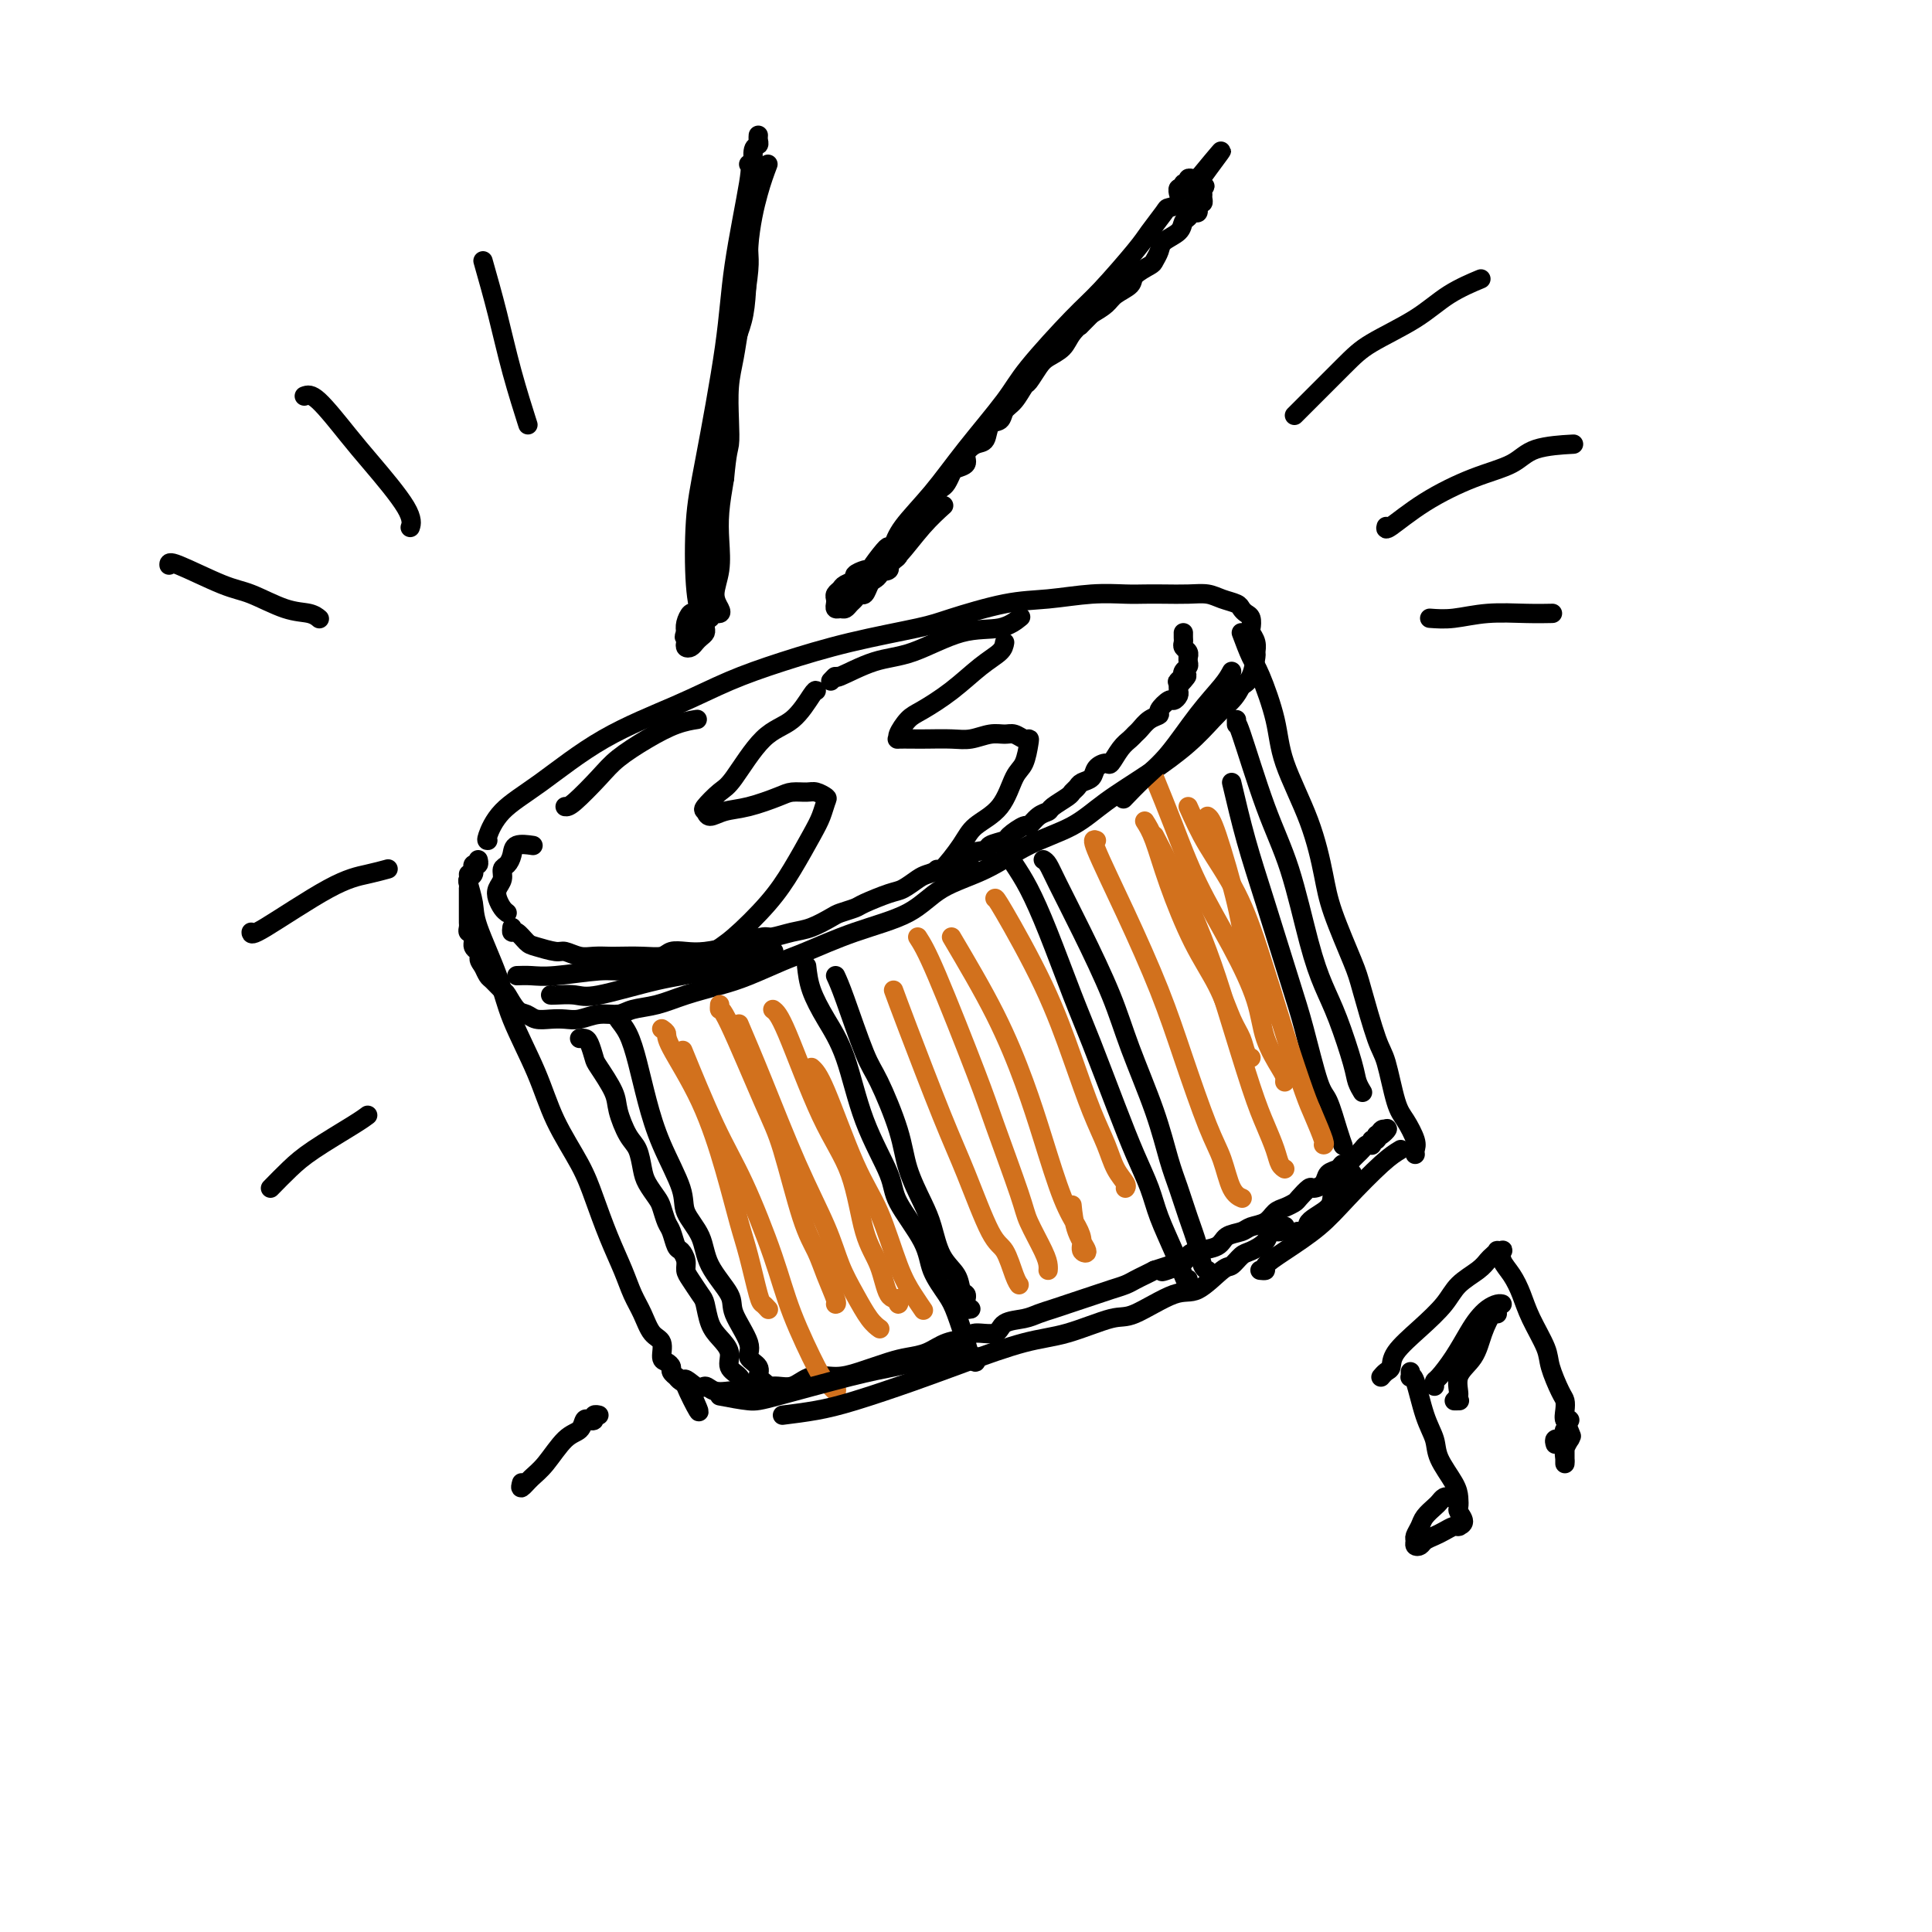 <svg viewBox='0 0 400 400' version='1.1' xmlns='http://www.w3.org/2000/svg' xmlns:xlink='http://www.w3.org/1999/xlink'><g fill='none' stroke='#000000' stroke-width='4' stroke-linecap='round' stroke-linejoin='round'><path d='M101,174c-0.175,0.022 -0.350,0.044 0,-1c0.350,-1.044 1.226,-3.153 3,-5c1.774,-1.847 4.446,-3.431 8,-6c3.554,-2.569 7.990,-6.123 13,-9c5.010,-2.877 10.595,-5.079 15,-7c4.405,-1.921 7.631,-3.563 11,-5c3.369,-1.437 6.881,-2.669 11,-4c4.119,-1.331 8.846,-2.762 14,-4c5.154,-1.238 10.736,-2.283 14,-3c3.264,-0.717 4.211,-1.106 7,-2c2.789,-0.894 7.421,-2.292 11,-3c3.579,-0.708 6.105,-0.726 9,-1c2.895,-0.274 6.161,-0.805 9,-1c2.839,-0.195 5.253,-0.053 7,0c1.747,0.053 2.827,0.017 4,0c1.173,-0.017 2.440,-0.016 4,0c1.560,0.016 3.412,0.046 5,0c1.588,-0.046 2.912,-0.167 4,0c1.088,0.167 1.942,0.621 3,1c1.058,0.379 2.322,0.683 3,1c0.678,0.317 0.769,0.648 1,1c0.231,0.352 0.602,0.727 1,1c0.398,0.273 0.825,0.445 1,1c0.175,0.555 0.100,1.494 0,2c-0.100,0.506 -0.225,0.580 0,1c0.225,0.420 0.801,1.187 1,2c0.199,0.813 0.022,1.671 0,2c-0.022,0.329 0.109,0.127 0,1c-0.109,0.873 -0.460,2.821 -1,4c-0.540,1.179 -1.270,1.590 -2,2'/><path d='M257,142c-1.017,2.177 -2.059,3.120 -3,4c-0.941,0.880 -1.780,1.698 -3,3c-1.220,1.302 -2.819,3.088 -5,5c-2.181,1.912 -4.943,3.950 -8,6c-3.057,2.050 -6.410,4.111 -9,6c-2.590,1.889 -4.417,3.604 -7,5c-2.583,1.396 -5.922,2.473 -9,4c-3.078,1.527 -5.895,3.505 -9,5c-3.105,1.495 -6.498,2.507 -9,4c-2.502,1.493 -4.114,3.468 -7,5c-2.886,1.532 -7.045,2.623 -11,4c-3.955,1.377 -7.704,3.040 -10,4c-2.296,0.960 -3.137,1.217 -5,2c-1.863,0.783 -4.747,2.093 -7,3c-2.253,0.907 -3.876,1.410 -6,2c-2.124,0.590 -4.749,1.267 -7,2c-2.251,0.733 -4.129,1.521 -6,2c-1.871,0.479 -3.736,0.650 -5,1c-1.264,0.350 -1.927,0.878 -3,1c-1.073,0.122 -2.556,-0.163 -4,0c-1.444,0.163 -2.848,0.772 -4,1c-1.152,0.228 -2.052,0.074 -3,0c-0.948,-0.074 -1.946,-0.069 -3,0c-1.054,0.069 -2.165,0.202 -3,0c-0.835,-0.202 -1.393,-0.741 -2,-1c-0.607,-0.259 -1.262,-0.240 -2,-1c-0.738,-0.760 -1.560,-2.300 -2,-3c-0.440,-0.700 -0.499,-0.559 -1,-1c-0.501,-0.441 -1.442,-1.465 -2,-2c-0.558,-0.535 -0.731,-0.581 -1,-1c-0.269,-0.419 -0.635,-1.209 -1,-2'/><path d='M100,200c-1.657,-2.107 -0.301,-1.874 0,-2c0.301,-0.126 -0.454,-0.612 -1,-1c-0.546,-0.388 -0.882,-0.677 -1,-1c-0.118,-0.323 -0.018,-0.678 0,-1c0.018,-0.322 -0.048,-0.611 0,-1c0.048,-0.389 0.209,-0.877 0,-1c-0.209,-0.123 -0.788,0.121 -1,0c-0.212,-0.121 -0.057,-0.606 0,-1c0.057,-0.394 0.015,-0.697 0,-1c-0.015,-0.303 -0.004,-0.606 0,-1c0.004,-0.394 0.001,-0.879 0,-1c-0.001,-0.121 -0.000,0.123 0,0c0.000,-0.123 0.000,-0.611 0,-1c-0.000,-0.389 -0.000,-0.678 0,-1c0.000,-0.322 0.000,-0.678 0,-1c-0.000,-0.322 -0.001,-0.611 0,-1c0.001,-0.389 0.004,-0.877 0,-1c-0.004,-0.123 -0.015,0.121 0,0c0.015,-0.121 0.057,-0.606 0,-1c-0.057,-0.394 -0.212,-0.698 0,-1c0.212,-0.302 0.793,-0.602 1,-1c0.207,-0.398 0.041,-0.895 0,-1c-0.041,-0.105 0.041,0.182 0,0c-0.041,-0.182 -0.207,-0.832 0,-1c0.207,-0.168 0.786,0.147 1,0c0.214,-0.147 0.061,-0.756 0,-1c-0.061,-0.244 -0.031,-0.122 0,0'/><path d='M257,131c0.703,1.881 1.406,3.762 2,5c0.594,1.238 1.080,1.835 2,4c0.920,2.165 2.275,5.900 3,9c0.725,3.100 0.821,5.565 2,9c1.179,3.435 3.441,7.840 5,12c1.559,4.160 2.413,8.074 3,11c0.587,2.926 0.905,4.865 2,8c1.095,3.135 2.965,7.466 4,10c1.035,2.534 1.236,3.271 2,6c0.764,2.729 2.093,7.448 3,10c0.907,2.552 1.392,2.935 2,5c0.608,2.065 1.340,5.811 2,8c0.660,2.189 1.249,2.821 2,4c0.751,1.179 1.665,2.904 2,4c0.335,1.096 0.090,1.564 0,2c-0.090,0.436 -0.026,0.839 0,1c0.026,0.161 0.013,0.081 0,0'/><path d='M97,181c0.030,0.408 0.060,0.816 0,1c-0.060,0.184 -0.209,0.144 0,1c0.209,0.856 0.776,2.609 1,4c0.224,1.391 0.105,2.420 1,5c0.895,2.580 2.802,6.712 4,10c1.198,3.288 1.685,5.730 3,9c1.315,3.270 3.457,7.366 5,11c1.543,3.634 2.486,6.806 4,10c1.514,3.194 3.599,6.409 5,9c1.401,2.591 2.119,4.558 3,7c0.881,2.442 1.926,5.358 3,8c1.074,2.642 2.176,5.010 3,7c0.824,1.990 1.369,3.601 2,5c0.631,1.399 1.349,2.584 2,4c0.651,1.416 1.236,3.062 2,4c0.764,0.938 1.706,1.168 2,2c0.294,0.832 -0.061,2.265 0,3c0.061,0.735 0.537,0.770 1,1c0.463,0.230 0.912,0.654 1,1c0.088,0.346 -0.183,0.615 0,1c0.183,0.385 0.822,0.887 1,1c0.178,0.113 -0.106,-0.162 0,0c0.106,0.162 0.602,0.761 1,1c0.398,0.239 0.699,0.120 1,0'/><path d='M142,286c5.475,11.825 1.161,3.886 0,1c-1.161,-2.886 0.829,-0.721 2,0c1.171,0.721 1.523,-0.002 2,0c0.477,0.002 1.078,0.728 2,1c0.922,0.272 2.164,0.089 3,0c0.836,-0.089 1.264,-0.084 2,0c0.736,0.084 1.778,0.247 3,0c1.222,-0.247 2.625,-0.905 4,-1c1.375,-0.095 2.724,0.374 4,0c1.276,-0.374 2.480,-1.592 4,-2c1.520,-0.408 3.358,-0.006 5,0c1.642,0.006 3.089,-0.383 5,-1c1.911,-0.617 4.288,-1.460 6,-2c1.712,-0.540 2.760,-0.776 4,-1c1.240,-0.224 2.672,-0.436 4,-1c1.328,-0.564 2.552,-1.478 4,-2c1.448,-0.522 3.119,-0.651 4,-1c0.881,-0.349 0.973,-0.920 2,-1c1.027,-0.080 2.988,0.329 4,0c1.012,-0.329 1.075,-1.398 2,-2c0.925,-0.602 2.712,-0.739 4,-1c1.288,-0.261 2.077,-0.647 3,-1c0.923,-0.353 1.979,-0.672 3,-1c1.021,-0.328 2.006,-0.665 3,-1c0.994,-0.335 1.995,-0.667 3,-1c1.005,-0.333 2.012,-0.667 3,-1c0.988,-0.333 1.955,-0.667 3,-1c1.045,-0.333 2.167,-0.667 3,-1c0.833,-0.333 1.378,-0.667 2,-1c0.622,-0.333 1.321,-0.667 2,-1c0.679,-0.333 1.340,-0.667 2,-1'/><path d='M239,263c9.736,-3.217 3.575,-0.759 2,0c-1.575,0.759 1.435,-0.182 3,-1c1.565,-0.818 1.683,-1.515 2,-2c0.317,-0.485 0.832,-0.760 2,-1c1.168,-0.240 2.988,-0.444 4,-1c1.012,-0.556 1.216,-1.462 2,-2c0.784,-0.538 2.149,-0.707 3,-1c0.851,-0.293 1.188,-0.709 2,-1c0.812,-0.291 2.100,-0.458 3,-1c0.900,-0.542 1.411,-1.459 2,-2c0.589,-0.541 1.256,-0.705 2,-1c0.744,-0.295 1.565,-0.722 2,-1c0.435,-0.278 0.483,-0.407 1,-1c0.517,-0.593 1.504,-1.650 2,-2c0.496,-0.350 0.500,0.007 1,0c0.500,-0.007 1.496,-0.379 2,-1c0.504,-0.621 0.517,-1.491 1,-2c0.483,-0.509 1.435,-0.657 2,-1c0.565,-0.343 0.743,-0.879 1,-1c0.257,-0.121 0.594,0.175 1,0c0.406,-0.175 0.882,-0.821 1,-1c0.118,-0.179 -0.122,0.110 0,0c0.122,-0.110 0.607,-0.618 1,-1c0.393,-0.382 0.694,-0.637 1,-1c0.306,-0.363 0.617,-0.833 1,-1c0.383,-0.167 0.838,-0.030 1,0c0.162,0.030 0.029,-0.047 0,0c-0.029,0.047 0.044,0.219 0,0c-0.044,-0.219 -0.204,-0.828 0,-1c0.204,-0.172 0.773,0.094 1,0c0.227,-0.094 0.114,-0.547 0,-1'/><path d='M285,235c3.801,-2.724 1.802,-0.534 1,0c-0.802,0.534 -0.408,-0.587 0,-1c0.408,-0.413 0.831,-0.118 1,0c0.169,0.118 0.085,0.059 0,0'/><path d='M106,192c-0.061,0.478 -0.122,0.955 0,1c0.122,0.045 0.426,-0.343 1,0c0.574,0.343 1.417,1.416 2,2c0.583,0.584 0.907,0.678 2,1c1.093,0.322 2.955,0.871 4,1c1.045,0.129 1.275,-0.161 2,0c0.725,0.161 1.947,0.775 3,1c1.053,0.225 1.938,0.061 3,0c1.062,-0.061 2.300,-0.020 3,0c0.700,0.020 0.861,0.019 2,0c1.139,-0.019 3.254,-0.057 5,0c1.746,0.057 3.122,0.208 4,0c0.878,-0.208 1.258,-0.776 2,-1c0.742,-0.224 1.845,-0.102 3,0c1.155,0.102 2.363,0.186 4,0c1.637,-0.186 3.705,-0.642 5,-1c1.295,-0.358 1.819,-0.620 3,-1c1.181,-0.380 3.020,-0.879 4,-1c0.980,-0.121 1.101,0.136 2,0c0.899,-0.136 2.577,-0.667 4,-1c1.423,-0.333 2.591,-0.469 4,-1c1.409,-0.531 3.060,-1.456 4,-2c0.940,-0.544 1.171,-0.708 2,-1c0.829,-0.292 2.256,-0.712 3,-1c0.744,-0.288 0.803,-0.444 2,-1c1.197,-0.556 3.531,-1.511 5,-2c1.469,-0.489 2.074,-0.513 3,-1c0.926,-0.487 2.172,-1.439 3,-2c0.828,-0.561 1.236,-0.732 2,-1c0.764,-0.268 1.882,-0.634 3,-1'/><path d='M195,180c8.490,-2.748 5.214,-1.118 4,-1c-1.214,0.118 -0.367,-1.276 1,-2c1.367,-0.724 3.253,-0.776 4,-1c0.747,-0.224 0.356,-0.618 1,-1c0.644,-0.382 2.322,-0.750 3,-1c0.678,-0.250 0.357,-0.382 1,-1c0.643,-0.618 2.250,-1.723 3,-2c0.750,-0.277 0.642,0.273 1,0c0.358,-0.273 1.181,-1.368 2,-2c0.819,-0.632 1.634,-0.799 2,-1c0.366,-0.201 0.282,-0.435 1,-1c0.718,-0.565 2.238,-1.460 3,-2c0.762,-0.540 0.766,-0.725 1,-1c0.234,-0.275 0.696,-0.638 1,-1c0.304,-0.362 0.448,-0.721 1,-1c0.552,-0.279 1.513,-0.477 2,-1c0.487,-0.523 0.501,-1.373 1,-2c0.499,-0.627 1.482,-1.033 2,-1c0.518,0.033 0.572,0.504 1,0c0.428,-0.504 1.230,-1.984 2,-3c0.770,-1.016 1.507,-1.568 2,-2c0.493,-0.432 0.743,-0.744 1,-1c0.257,-0.256 0.520,-0.454 1,-1c0.480,-0.546 1.175,-1.438 2,-2c0.825,-0.562 1.780,-0.795 2,-1c0.220,-0.205 -0.295,-0.384 0,-1c0.295,-0.616 1.399,-1.671 2,-2c0.601,-0.329 0.697,0.066 1,0c0.303,-0.066 0.812,-0.595 1,-1c0.188,-0.405 0.054,-0.687 0,-1c-0.054,-0.313 -0.027,-0.656 0,-1'/><path d='M244,142c3.499,-3.721 0.745,-1.522 0,-1c-0.745,0.522 0.518,-0.633 1,-1c0.482,-0.367 0.182,0.055 0,0c-0.182,-0.055 -0.245,-0.588 0,-1c0.245,-0.412 0.799,-0.702 1,-1c0.201,-0.298 0.050,-0.605 0,-1c-0.050,-0.395 0.001,-0.879 0,-1c-0.001,-0.121 -0.053,0.123 0,0c0.053,-0.123 0.210,-0.611 0,-1c-0.210,-0.389 -0.788,-0.679 -1,-1c-0.212,-0.321 -0.057,-0.674 0,-1c0.057,-0.326 0.015,-0.626 0,-1c-0.015,-0.374 -0.004,-0.821 0,-1c0.004,-0.179 0.002,-0.089 0,0'/><path d='M105,189c-0.318,-0.245 -0.636,-0.489 -1,-1c-0.364,-0.511 -0.774,-1.288 -1,-2c-0.226,-0.712 -0.267,-1.359 0,-2c0.267,-0.641 0.843,-1.275 1,-2c0.157,-0.725 -0.104,-1.539 0,-2c0.104,-0.461 0.575,-0.568 1,-1c0.425,-0.432 0.805,-1.188 1,-2c0.195,-0.812 0.206,-1.680 1,-2c0.794,-0.320 2.370,-0.091 3,0c0.630,0.091 0.315,0.046 0,0'/><path d='M120,215c0.338,-0.029 0.676,-0.058 1,0c0.324,0.058 0.635,0.205 1,1c0.365,0.795 0.783,2.240 1,3c0.217,0.760 0.233,0.835 1,2c0.767,1.165 2.286,3.421 3,5c0.714,1.579 0.624,2.480 1,4c0.376,1.520 1.218,3.657 2,5c0.782,1.343 1.505,1.892 2,3c0.495,1.108 0.763,2.776 1,4c0.237,1.224 0.445,2.003 1,3c0.555,0.997 1.458,2.211 2,3c0.542,0.789 0.722,1.152 1,2c0.278,0.848 0.653,2.181 1,3c0.347,0.819 0.667,1.126 1,2c0.333,0.874 0.680,2.316 1,3c0.320,0.684 0.614,0.610 1,1c0.386,0.390 0.863,1.243 1,2c0.137,0.757 -0.066,1.417 0,2c0.066,0.583 0.401,1.090 1,2c0.599,0.910 1.461,2.224 2,3c0.539,0.776 0.756,1.012 1,2c0.244,0.988 0.517,2.726 1,4c0.483,1.274 1.176,2.085 2,3c0.824,0.915 1.780,1.933 2,3c0.220,1.067 -0.295,2.181 0,3c0.295,0.819 1.399,1.343 2,2c0.601,0.657 0.700,1.446 1,2c0.300,0.554 0.800,0.873 1,1c0.200,0.127 0.100,0.064 0,0'/><path d='M128,210c-0.178,0.215 -0.356,0.430 0,1c0.356,0.570 1.245,1.496 2,3c0.755,1.504 1.376,3.588 2,6c0.624,2.412 1.249,5.154 2,8c0.751,2.846 1.627,5.795 3,9c1.373,3.205 3.245,6.665 4,9c0.755,2.335 0.395,3.546 1,5c0.605,1.454 2.174,3.152 3,5c0.826,1.848 0.909,3.846 2,6c1.091,2.154 3.190,4.464 4,6c0.810,1.536 0.332,2.299 1,4c0.668,1.701 2.483,4.339 3,6c0.517,1.661 -0.264,2.344 0,3c0.264,0.656 1.574,1.286 2,2c0.426,0.714 -0.030,1.511 0,2c0.030,0.489 0.547,0.670 1,1c0.453,0.330 0.844,0.809 1,1c0.156,0.191 0.078,0.096 0,0'/><path d='M167,200c0.182,1.592 0.364,3.185 1,5c0.636,1.815 1.725,3.854 3,6c1.275,2.146 2.738,4.400 4,8c1.262,3.600 2.325,8.544 4,13c1.675,4.456 3.961,8.422 5,11c1.039,2.578 0.830,3.769 2,6c1.170,2.231 3.718,5.504 5,8c1.282,2.496 1.299,4.216 2,6c0.701,1.784 2.086,3.631 3,5c0.914,1.369 1.355,2.258 2,4c0.645,1.742 1.493,4.337 2,6c0.507,1.663 0.672,2.394 1,3c0.328,0.606 0.819,1.086 1,1c0.181,-0.086 0.052,-0.739 0,-1c-0.052,-0.261 -0.026,-0.131 0,0'/><path d='M173,202c0.454,0.982 0.907,1.964 2,5c1.093,3.036 2.824,8.125 4,11c1.176,2.875 1.796,3.537 3,6c1.204,2.463 2.993,6.728 4,10c1.007,3.272 1.233,5.551 2,8c0.767,2.449 2.075,5.069 3,7c0.925,1.931 1.467,3.172 2,5c0.533,1.828 1.057,4.244 2,6c0.943,1.756 2.306,2.851 3,4c0.694,1.149 0.721,2.350 1,3c0.279,0.650 0.811,0.749 1,1c0.189,0.251 0.037,0.656 0,1c-0.037,0.344 0.042,0.628 0,1c-0.042,0.372 -0.204,0.831 0,1c0.204,0.169 0.772,0.048 1,0c0.228,-0.048 0.114,-0.024 0,0'/><path d='M210,179c0.943,1.431 1.886,2.861 3,5c1.114,2.139 2.398,4.986 4,9c1.602,4.014 3.521,9.195 5,13c1.479,3.805 2.517,6.234 4,10c1.483,3.766 3.412,8.870 5,13c1.588,4.130 2.835,7.288 4,10c1.165,2.712 2.249,4.980 3,7c0.751,2.020 1.168,3.791 2,6c0.832,2.209 2.079,4.854 3,7c0.921,2.146 1.515,3.792 2,5c0.485,1.208 0.861,1.979 1,2c0.139,0.021 0.040,-0.708 0,-1c-0.040,-0.292 -0.020,-0.146 0,0'/><path d='M216,178c0.305,0.185 0.611,0.370 1,1c0.389,0.630 0.863,1.704 2,4c1.137,2.296 2.938,5.814 5,10c2.062,4.186 4.387,9.041 6,13c1.613,3.959 2.515,7.022 4,11c1.485,3.978 3.553,8.871 5,13c1.447,4.129 2.271,7.495 3,10c0.729,2.505 1.362,4.149 2,6c0.638,1.851 1.281,3.907 2,6c0.719,2.093 1.512,4.221 2,6c0.488,1.779 0.670,3.210 1,4c0.330,0.790 0.809,0.940 1,1c0.191,0.060 0.096,0.030 0,0'/><path d='M255,162c0.948,4.026 1.896,8.052 3,12c1.104,3.948 2.365,7.816 4,13c1.635,5.184 3.646,11.682 5,16c1.354,4.318 2.051,6.457 3,10c0.949,3.543 2.149,8.490 3,11c0.851,2.510 1.352,2.581 2,4c0.648,1.419 1.442,4.184 2,6c0.558,1.816 0.881,2.681 1,3c0.119,0.319 0.034,0.091 0,0c-0.034,-0.091 -0.017,-0.046 0,0'/><path d='M256,149c0.005,0.574 0.010,1.148 0,1c-0.010,-0.148 -0.036,-1.017 1,2c1.036,3.017 3.134,9.919 5,15c1.866,5.081 3.502,8.341 5,13c1.498,4.659 2.859,10.718 4,15c1.141,4.282 2.061,6.787 3,9c0.939,2.213 1.898,4.134 3,7c1.102,2.866 2.347,6.675 3,9c0.653,2.325 0.714,3.164 1,4c0.286,0.836 0.796,1.667 1,2c0.204,0.333 0.102,0.166 0,0'/></g>
<g fill='none' stroke='#D2711D' stroke-width='4' stroke-linecap='round' stroke-linejoin='round'><path d='M137,213c0.456,0.324 0.913,0.648 1,1c0.087,0.352 -0.195,0.733 1,3c1.195,2.267 3.868,6.422 6,11c2.132,4.578 3.723,9.580 5,14c1.277,4.420 2.241,8.260 3,11c0.759,2.740 1.314,4.381 2,7c0.686,2.619 1.503,6.218 2,8c0.497,1.782 0.672,1.749 1,2c0.328,0.251 0.808,0.786 1,1c0.192,0.214 0.096,0.107 0,0'/><path d='M142,219c-0.540,-1.323 -1.080,-2.646 0,0c1.080,2.646 3.781,9.262 6,14c2.219,4.738 3.955,7.597 6,12c2.045,4.403 4.398,10.351 6,15c1.602,4.649 2.454,7.998 4,12c1.546,4.002 3.787,8.655 5,11c1.213,2.345 1.397,2.381 2,3c0.603,0.619 1.624,1.820 2,2c0.376,0.180 0.107,-0.663 0,-1c-0.107,-0.337 -0.054,-0.169 0,0'/><path d='M153,212c1.483,3.486 2.967,6.973 5,12c2.033,5.027 4.617,11.595 7,17c2.383,5.405 4.565,9.648 6,13c1.435,3.352 2.122,5.813 3,8c0.878,2.188 1.947,4.102 3,6c1.053,1.898 2.091,3.780 3,5c0.909,1.220 1.688,1.777 2,2c0.312,0.223 0.156,0.111 0,0'/><path d='M149,208c-0.039,0.514 -0.079,1.028 0,1c0.079,-0.028 0.276,-0.599 2,3c1.724,3.599 4.975,11.367 7,16c2.025,4.633 2.823,6.131 4,10c1.177,3.869 2.732,10.108 4,14c1.268,3.892 2.249,5.435 3,7c0.751,1.565 1.274,3.151 2,5c0.726,1.849 1.657,3.959 2,5c0.343,1.041 0.098,1.012 0,1c-0.098,-0.012 -0.049,-0.006 0,0'/><path d='M160,209c0.639,0.466 1.277,0.933 3,5c1.723,4.067 4.530,11.735 7,17c2.470,5.265 4.603,8.127 6,12c1.397,3.873 2.059,8.755 3,12c0.941,3.245 2.161,4.852 3,7c0.839,2.148 1.297,4.838 2,6c0.703,1.162 1.652,0.796 2,1c0.348,0.204 0.094,0.978 0,1c-0.094,0.022 -0.027,-0.708 0,-1c0.027,-0.292 0.013,-0.146 0,0'/><path d='M168,221c0.713,0.640 1.426,1.280 3,5c1.574,3.720 4.009,10.521 6,15c1.991,4.479 3.539,6.637 5,10c1.461,3.363 2.835,7.932 4,11c1.165,3.068 2.121,4.634 3,6c0.879,1.366 1.680,2.533 2,3c0.320,0.467 0.160,0.233 0,0'/><path d='M185,205c0.592,1.615 1.184,3.231 3,8c1.816,4.769 4.857,12.692 7,18c2.143,5.308 3.387,8.000 5,12c1.613,4.000 3.595,9.307 5,12c1.405,2.693 2.232,2.774 3,4c0.768,1.226 1.476,3.599 2,5c0.524,1.401 0.864,1.829 1,2c0.136,0.171 0.068,0.086 0,0'/><path d='M190,194c0.868,1.346 1.736,2.692 4,8c2.264,5.308 5.923,14.577 8,20c2.077,5.423 2.571,7.001 4,11c1.429,3.999 3.795,10.420 5,14c1.205,3.580 1.251,4.318 2,6c0.749,1.682 2.201,4.306 3,6c0.799,1.694 0.946,2.456 1,3c0.054,0.544 0.015,0.870 0,1c-0.015,0.130 -0.008,0.065 0,0'/><path d='M197,194c3.219,5.455 6.438,10.910 9,16c2.562,5.090 4.466,9.814 6,14c1.534,4.186 2.697,7.832 4,12c1.303,4.168 2.747,8.857 4,12c1.253,3.143 2.315,4.741 3,6c0.685,1.259 0.993,2.179 1,3c0.007,0.821 -0.285,1.543 0,2c0.285,0.457 1.149,0.648 1,0c-0.149,-0.648 -1.309,-2.136 -2,-4c-0.691,-1.864 -0.912,-4.104 -1,-5c-0.088,-0.896 -0.044,-0.448 0,0'/><path d='M206,186c0.095,-0.052 0.189,-0.105 2,3c1.811,3.105 5.338,9.366 8,15c2.662,5.634 4.458,10.641 6,15c1.542,4.359 2.830,8.072 4,11c1.170,2.928 2.222,5.072 3,7c0.778,1.928 1.281,3.641 2,5c0.719,1.359 1.655,2.366 2,3c0.345,0.634 0.099,0.895 0,1c-0.099,0.105 -0.049,0.052 0,0'/><path d='M227,174c-0.498,-0.228 -0.997,-0.456 0,2c0.997,2.456 3.489,7.596 6,13c2.511,5.404 5.043,11.073 7,16c1.957,4.927 3.341,9.114 5,14c1.659,4.886 3.594,10.472 5,14c1.406,3.528 2.284,4.997 3,7c0.716,2.003 1.270,4.539 2,6c0.730,1.461 1.637,1.846 2,2c0.363,0.154 0.181,0.077 0,0'/><path d='M239,173c2.056,3.962 4.112,7.924 6,12c1.888,4.076 3.609,8.267 5,12c1.391,3.733 2.452,7.007 4,12c1.548,4.993 3.581,11.706 5,16c1.419,4.294 2.223,6.170 3,8c0.777,1.830 1.528,3.614 2,5c0.472,1.386 0.666,2.373 1,3c0.334,0.627 0.810,0.893 1,1c0.190,0.107 0.095,0.053 0,0'/><path d='M246,167c1.130,2.537 2.260,5.074 4,8c1.740,2.926 4.090,6.241 6,10c1.910,3.759 3.381,7.964 5,13c1.619,5.036 3.386,10.905 5,16c1.614,5.095 3.073,9.418 4,12c0.927,2.582 1.321,3.424 2,5c0.679,1.576 1.644,3.886 2,5c0.356,1.114 0.102,1.033 0,1c-0.102,-0.033 -0.051,-0.016 0,0'/><path d='M237,170c0.622,0.976 1.244,1.951 2,4c0.756,2.049 1.645,5.170 3,9c1.355,3.830 3.175,8.367 5,12c1.825,3.633 3.656,6.361 5,9c1.344,2.639 2.203,5.191 3,7c0.797,1.809 1.533,2.877 2,4c0.467,1.123 0.664,2.302 1,3c0.336,0.698 0.810,0.914 1,1c0.190,0.086 0.095,0.043 0,0'/><path d='M239,161c1.299,3.187 2.598,6.374 4,10c1.402,3.626 2.908,7.693 5,12c2.092,4.307 4.771,8.856 7,13c2.229,4.144 4.009,7.885 5,11c0.991,3.115 1.194,5.605 2,8c0.806,2.395 2.216,4.693 3,6c0.784,1.307 0.942,1.621 1,2c0.058,0.379 0.017,0.823 0,1c-0.017,0.177 -0.008,0.089 0,0'/><path d='M250,169c0.424,0.302 0.849,0.605 2,4c1.151,3.395 3.030,9.884 4,14c0.970,4.116 1.031,5.860 2,8c0.969,2.140 2.847,4.677 4,7c1.153,2.323 1.580,4.433 2,6c0.420,1.567 0.834,2.591 1,3c0.166,0.409 0.083,0.205 0,0'/></g>
<g fill='none' stroke='#000000' stroke-width='4' stroke-linecap='round' stroke-linejoin='round'><path d='M185,114c-0.086,-0.128 -0.171,-0.256 0,-1c0.171,-0.744 0.599,-2.104 2,-4c1.401,-1.896 3.774,-4.328 6,-7c2.226,-2.672 4.304,-5.585 7,-9c2.696,-3.415 6.011,-7.331 8,-10c1.989,-2.669 2.653,-4.092 5,-7c2.347,-2.908 6.377,-7.301 9,-10c2.623,-2.699 3.839,-3.703 6,-6c2.161,-2.297 5.266,-5.885 7,-8c1.734,-2.115 2.097,-2.757 3,-4c0.903,-1.243 2.347,-3.089 3,-4c0.653,-0.911 0.514,-0.889 1,-1c0.486,-0.111 1.599,-0.354 2,-1c0.401,-0.646 0.092,-1.694 0,-2c-0.092,-0.306 0.032,0.129 0,0c-0.032,-0.129 -0.219,-0.823 0,-1c0.219,-0.177 0.846,0.163 1,0c0.154,-0.163 -0.165,-0.828 0,-1c0.165,-0.172 0.815,0.150 1,0c0.185,-0.150 -0.095,-0.772 0,-1c0.095,-0.228 0.564,-0.061 1,0c0.436,0.061 0.839,0.018 1,0c0.161,-0.018 0.081,-0.009 0,0'/><path d='M248,37c9.685,-11.750 2.399,-2.624 0,1c-2.399,3.624 0.090,1.746 1,1c0.910,-0.746 0.240,-0.359 0,0c-0.240,0.359 -0.050,0.689 0,1c0.050,0.311 -0.039,0.604 0,1c0.039,0.396 0.208,0.895 0,1c-0.208,0.105 -0.791,-0.183 -1,0c-0.209,0.183 -0.045,0.837 0,1c0.045,0.163 -0.030,-0.164 0,0c0.030,0.164 0.165,0.820 0,1c-0.165,0.180 -0.629,-0.118 -1,0c-0.371,0.118 -0.648,0.650 -1,1c-0.352,0.350 -0.777,0.517 -1,1c-0.223,0.483 -0.243,1.280 -1,2c-0.757,0.720 -2.252,1.362 -3,2c-0.748,0.638 -0.748,1.273 -1,2c-0.252,0.727 -0.757,1.546 -1,2c-0.243,0.454 -0.224,0.544 -1,1c-0.776,0.456 -2.346,1.277 -3,2c-0.654,0.723 -0.392,1.348 -1,2c-0.608,0.652 -2.087,1.329 -3,2c-0.913,0.671 -1.261,1.334 -2,2c-0.739,0.666 -1.870,1.333 -3,2'/><path d='M226,65c-3.756,3.777 -2.147,2.218 -2,2c0.147,-0.218 -1.169,0.905 -2,2c-0.831,1.095 -1.178,2.161 -2,3c-0.822,0.839 -2.121,1.450 -3,2c-0.879,0.550 -1.339,1.039 -2,2c-0.661,0.961 -1.524,2.394 -2,3c-0.476,0.606 -0.565,0.384 -1,1c-0.435,0.616 -1.215,2.071 -2,3c-0.785,0.929 -1.575,1.333 -2,2c-0.425,0.667 -0.486,1.596 -1,2c-0.514,0.404 -1.481,0.283 -2,1c-0.519,0.717 -0.591,2.272 -1,3c-0.409,0.728 -1.156,0.628 -2,1c-0.844,0.372 -1.784,1.217 -2,2c-0.216,0.783 0.293,1.505 0,2c-0.293,0.495 -1.388,0.762 -2,1c-0.612,0.238 -0.741,0.449 -1,1c-0.259,0.551 -0.647,1.444 -1,2c-0.353,0.556 -0.672,0.774 -1,1c-0.328,0.226 -0.665,0.460 -1,1c-0.335,0.540 -0.667,1.388 -1,2c-0.333,0.612 -0.667,0.990 -1,1c-0.333,0.010 -0.666,-0.348 -1,0c-0.334,0.348 -0.668,1.402 -1,2c-0.332,0.598 -0.663,0.741 -1,1c-0.337,0.259 -0.682,0.633 -1,1c-0.318,0.367 -0.610,0.725 -1,1c-0.390,0.275 -0.878,0.465 -1,1c-0.122,0.535 0.121,1.413 0,2c-0.121,0.587 -0.606,0.882 -1,1c-0.394,0.118 -0.697,0.059 -1,0'/><path d='M184,114c-6.741,7.533 -2.594,1.864 -1,0c1.594,-1.864 0.634,0.075 0,1c-0.634,0.925 -0.942,0.836 -1,1c-0.058,0.164 0.134,0.583 0,1c-0.134,0.417 -0.594,0.833 -1,1c-0.406,0.167 -0.757,0.086 -1,0c-0.243,-0.086 -0.380,-0.178 -1,0c-0.620,0.178 -1.725,0.625 -2,1c-0.275,0.375 0.280,0.678 0,1c-0.280,0.322 -1.395,0.663 -2,1c-0.605,0.337 -0.699,0.668 -1,1c-0.301,0.332 -0.810,0.663 -1,1c-0.190,0.337 -0.062,0.680 0,1c0.062,0.320 0.058,0.619 0,1c-0.058,0.381 -0.170,0.846 0,1c0.170,0.154 0.623,-0.001 1,0c0.377,0.001 0.678,0.160 1,0c0.322,-0.160 0.664,-0.638 1,-1c0.336,-0.362 0.667,-0.608 1,-1c0.333,-0.392 0.668,-0.931 1,-1c0.332,-0.069 0.663,0.332 1,0c0.337,-0.332 0.682,-1.395 1,-2c0.318,-0.605 0.611,-0.750 1,-1c0.389,-0.250 0.874,-0.606 1,-1c0.126,-0.394 -0.107,-0.827 0,-1c0.107,-0.173 0.553,-0.087 1,0'/><path d='M183,118c1.708,-1.706 0.977,-1.971 1,-2c0.023,-0.029 0.801,0.177 1,0c0.199,-0.177 -0.180,-0.738 0,-1c0.180,-0.262 0.918,-0.226 1,0c0.082,0.226 -0.493,0.643 -1,1c-0.507,0.357 -0.948,0.655 -1,1c-0.052,0.345 0.284,0.736 0,1c-0.284,0.264 -1.189,0.399 -1,0c0.189,-0.399 1.473,-1.334 3,-3c1.527,-1.666 3.296,-4.064 5,-6c1.704,-1.936 3.344,-3.410 4,-4c0.656,-0.590 0.328,-0.295 0,0'/><path d='M159,34c-0.626,1.660 -1.252,3.319 -2,6c-0.748,2.681 -1.619,6.382 -2,11c-0.381,4.618 -0.273,10.152 -1,14c-0.727,3.848 -2.290,6.008 -3,10c-0.710,3.992 -0.569,9.815 -1,13c-0.431,3.185 -1.436,3.731 -2,6c-0.564,2.269 -0.687,6.261 -1,9c-0.313,2.739 -0.816,4.225 -1,6c-0.184,1.775 -0.049,3.837 0,5c0.049,1.163 0.013,1.425 0,2c-0.013,0.575 -0.004,1.463 0,2c0.004,0.537 0.001,0.722 0,1c-0.001,0.278 -0.000,0.649 0,1c0.000,0.351 0.000,0.682 0,1c-0.000,0.318 -0.000,0.624 0,1c0.000,0.376 0.001,0.823 0,1c-0.001,0.177 -0.004,0.085 0,0c0.004,-0.085 0.016,-0.164 0,0c-0.016,0.164 -0.060,0.570 0,1c0.060,0.430 0.224,0.884 0,1c-0.224,0.116 -0.834,-0.107 -1,0c-0.166,0.107 0.113,0.542 0,1c-0.113,0.458 -0.618,0.937 -1,1c-0.382,0.063 -0.641,-0.291 -1,0c-0.359,0.291 -0.817,1.226 -1,2c-0.183,0.774 -0.092,1.387 0,2'/><path d='M142,131c-0.622,1.264 -0.178,0.924 0,1c0.178,0.076 0.089,0.567 0,1c-0.089,0.433 -0.178,0.807 0,1c0.178,0.193 0.622,0.206 1,0c0.378,-0.206 0.690,-0.632 1,-1c0.310,-0.368 0.618,-0.677 1,-1c0.382,-0.323 0.839,-0.660 1,-1c0.161,-0.340 0.028,-0.683 0,-1c-0.028,-0.317 0.049,-0.607 0,-1c-0.049,-0.393 -0.224,-0.890 0,-1c0.224,-0.110 0.848,0.167 1,0c0.152,-0.167 -0.168,-0.779 0,-1c0.168,-0.221 0.825,-0.053 1,0c0.175,0.053 -0.131,-0.010 0,0c0.131,0.010 0.701,0.094 1,0c0.299,-0.094 0.328,-0.364 0,-1c-0.328,-0.636 -1.013,-1.637 -1,-3c0.013,-1.363 0.725,-3.087 1,-5c0.275,-1.913 0.112,-4.015 0,-6c-0.112,-1.985 -0.175,-3.853 0,-6c0.175,-2.147 0.587,-4.574 1,-7'/><path d='M150,99c0.532,-5.707 0.864,-5.976 1,-7c0.136,-1.024 0.078,-2.805 0,-5c-0.078,-2.195 -0.175,-4.804 0,-7c0.175,-2.196 0.621,-3.980 1,-6c0.379,-2.020 0.690,-4.276 1,-6c0.310,-1.724 0.619,-2.914 1,-5c0.381,-2.086 0.833,-5.066 1,-7c0.167,-1.934 0.049,-2.820 0,-4c-0.049,-1.180 -0.027,-2.653 0,-4c0.027,-1.347 0.060,-2.568 0,-4c-0.060,-1.432 -0.213,-3.074 0,-4c0.213,-0.926 0.793,-1.137 1,-2c0.207,-0.863 0.041,-2.378 0,-3c-0.041,-0.622 0.041,-0.353 0,-1c-0.041,-0.647 -0.207,-2.212 0,-3c0.207,-0.788 0.788,-0.799 1,-1c0.212,-0.201 0.057,-0.593 0,-1c-0.057,-0.407 -0.016,-0.831 0,-1c0.016,-0.169 0.008,-0.085 0,0'/><path d='M155,34c0.307,0.116 0.615,0.232 0,4c-0.615,3.768 -2.152,11.188 -3,17c-0.848,5.812 -1.008,10.014 -2,17c-0.992,6.986 -2.816,16.755 -4,23c-1.184,6.245 -1.729,8.966 -2,13c-0.271,4.034 -0.269,9.380 0,13c0.269,3.620 0.803,5.513 1,7c0.197,1.487 0.056,2.568 0,3c-0.056,0.432 -0.028,0.216 0,0'/><path d='M35,117c-0.039,-0.415 -0.078,-0.830 2,0c2.078,0.830 6.273,2.906 9,4c2.727,1.094 3.985,1.208 6,2c2.015,0.792 4.788,2.264 7,3c2.212,0.736 3.865,0.737 5,1c1.135,0.263 1.753,0.790 2,1c0.247,0.210 0.124,0.105 0,0'/><path d='M63,82c0.685,-0.253 1.371,-0.505 3,1c1.629,1.505 4.202,4.768 6,7c1.798,2.232 2.822,3.433 5,6c2.178,2.567 5.509,6.499 7,9c1.491,2.501 1.140,3.572 1,4c-0.140,0.428 -0.070,0.214 0,0'/><path d='M100,54c1.018,3.589 2.036,7.179 3,11c0.964,3.821 1.875,7.875 3,12c1.125,4.125 2.464,8.321 3,10c0.536,1.679 0.268,0.839 0,0'/><path d='M52,193c0.006,0.400 0.013,0.801 3,-1c2.987,-1.801 8.955,-5.802 13,-8c4.045,-2.198 6.166,-2.592 8,-3c1.834,-0.408 3.381,-0.831 4,-1c0.619,-0.169 0.309,-0.085 0,0'/><path d='M56,246c1.343,-1.373 2.686,-2.746 4,-4c1.314,-1.254 2.600,-2.388 5,-4c2.400,-1.612 5.915,-3.703 8,-5c2.085,-1.297 2.738,-1.799 3,-2c0.262,-0.201 0.131,-0.100 0,0'/><path d='M268,86c0.060,-0.060 0.120,-0.119 2,-2c1.880,-1.881 5.580,-5.583 8,-8c2.420,-2.417 3.560,-3.548 6,-5c2.440,-1.452 6.180,-3.224 9,-5c2.820,-1.776 4.721,-3.555 7,-5c2.279,-1.445 4.937,-2.556 6,-3c1.063,-0.444 0.532,-0.222 0,0'/><path d='M287,109c-0.125,0.433 -0.250,0.866 1,0c1.250,-0.866 3.874,-3.031 7,-5c3.126,-1.969 6.755,-3.743 10,-5c3.245,-1.257 6.107,-1.997 8,-3c1.893,-1.003 2.817,-2.270 5,-3c2.183,-0.730 5.624,-0.923 7,-1c1.376,-0.077 0.688,-0.039 0,0'/><path d='M296,128c1.523,0.113 3.046,0.226 5,0c1.954,-0.226 4.338,-0.793 7,-1c2.662,-0.207 5.601,-0.056 8,0c2.399,0.056 4.257,0.016 5,0c0.743,-0.016 0.372,-0.008 0,0'/><path d='M149,289c2.252,0.428 4.505,0.855 6,1c1.495,0.145 2.233,0.007 6,-1c3.767,-1.007 10.562,-2.883 15,-4c4.438,-1.117 6.520,-1.475 9,-2c2.480,-0.525 5.360,-1.218 8,-2c2.640,-0.782 5.040,-1.652 6,-2c0.960,-0.348 0.480,-0.174 0,0'/><path d='M162,293c2.349,-0.293 4.699,-0.586 7,-1c2.301,-0.414 4.554,-0.949 8,-2c3.446,-1.051 8.085,-2.619 12,-4c3.915,-1.381 7.106,-2.576 11,-4c3.894,-1.424 8.492,-3.076 12,-4c3.508,-0.924 5.928,-1.119 9,-2c3.072,-0.881 6.798,-2.447 9,-3c2.202,-0.553 2.879,-0.094 5,-1c2.121,-0.906 5.685,-3.178 8,-4c2.315,-0.822 3.381,-0.194 5,-1c1.619,-0.806 3.789,-3.044 5,-4c1.211,-0.956 1.461,-0.628 2,-1c0.539,-0.372 1.366,-1.444 2,-2c0.634,-0.556 1.074,-0.598 2,-1c0.926,-0.402 2.339,-1.166 3,-2c0.661,-0.834 0.569,-1.740 1,-2c0.431,-0.260 1.383,0.126 2,0c0.617,-0.126 0.897,-0.765 1,-1c0.103,-0.235 0.029,-0.067 0,0c-0.029,0.067 -0.015,0.034 0,0'/><path d='M279,244c-0.140,-0.397 -0.280,-0.795 0,-1c0.280,-0.205 0.979,-0.218 1,0c0.021,0.218 -0.637,0.666 -1,1c-0.363,0.334 -0.431,0.552 -1,1c-0.569,0.448 -1.638,1.125 -2,2c-0.362,0.875 -0.017,1.947 -1,3c-0.983,1.053 -3.294,2.086 -4,3c-0.706,0.914 0.195,1.708 0,2c-0.195,0.292 -1.484,0.084 -2,0c-0.516,-0.084 -0.258,-0.042 0,0'/><path d='M290,238c-1.032,0.623 -2.064,1.245 -4,3c-1.936,1.755 -4.777,4.642 -7,7c-2.223,2.358 -3.829,4.187 -6,6c-2.171,1.813 -4.908,3.610 -7,5c-2.092,1.390 -3.540,2.373 -4,3c-0.460,0.627 0.069,0.900 0,1c-0.069,0.100 -0.734,0.029 -1,0c-0.266,-0.029 -0.133,-0.014 0,0'/><path d='M117,167c0.362,0.049 0.725,0.098 2,-1c1.275,-1.098 3.463,-3.341 5,-5c1.537,-1.659 2.423,-2.732 4,-4c1.577,-1.268 3.845,-2.732 6,-4c2.155,-1.268 4.195,-2.341 6,-3c1.805,-0.659 3.373,-0.902 4,-1c0.627,-0.098 0.314,-0.049 0,0'/><path d='M172,141c0.475,-0.506 0.949,-1.012 1,-1c0.051,0.012 -0.322,0.541 1,0c1.322,-0.541 4.337,-2.152 7,-3c2.663,-0.848 4.973,-0.932 8,-2c3.027,-1.068 6.770,-3.121 10,-4c3.230,-0.879 5.947,-0.583 8,-1c2.053,-0.417 3.444,-1.548 4,-2c0.556,-0.452 0.278,-0.226 0,0'/><path d='M107,202c0.944,-0.032 1.889,-0.064 3,0c1.111,0.064 2.390,0.224 5,0c2.610,-0.224 6.553,-0.831 9,-1c2.447,-0.169 3.398,0.099 6,0c2.602,-0.099 6.854,-0.565 10,-1c3.146,-0.435 5.184,-0.839 6,-1c0.816,-0.161 0.408,-0.081 0,0'/><path d='M114,206c0.040,0.022 0.081,0.043 1,0c0.919,-0.043 2.717,-0.151 4,0c1.283,0.151 2.050,0.562 5,0c2.950,-0.562 8.083,-2.098 12,-3c3.917,-0.902 6.617,-1.170 10,-2c3.383,-0.830 7.449,-2.224 10,-3c2.551,-0.776 3.586,-0.936 4,-1c0.414,-0.064 0.207,-0.032 0,0'/><path d='M255,139c-0.429,0.799 -0.858,1.598 -2,3c-1.142,1.402 -2.997,3.406 -5,6c-2.003,2.594 -4.156,5.778 -6,8c-1.844,2.222 -3.381,3.483 -5,5c-1.619,1.517 -3.320,3.291 -4,4c-0.680,0.709 -0.340,0.355 0,0'/><path d='M208,133c-0.108,0.628 -0.217,1.255 -1,2c-0.783,0.745 -2.242,1.607 -4,3c-1.758,1.393 -3.815,3.315 -6,5c-2.185,1.685 -4.497,3.131 -6,4c-1.503,0.869 -2.197,1.161 -3,2c-0.803,0.839 -1.714,2.225 -2,3c-0.286,0.775 0.055,0.939 0,1c-0.055,0.061 -0.504,0.017 0,0c0.504,-0.017 1.962,-0.008 3,0c1.038,0.008 1.657,0.017 3,0c1.343,-0.017 3.409,-0.058 5,0c1.591,0.058 2.706,0.215 4,0c1.294,-0.215 2.767,-0.804 4,-1c1.233,-0.196 2.226,0.000 3,0c0.774,-0.000 1.330,-0.197 2,0c0.670,0.197 1.456,0.787 2,1c0.544,0.213 0.847,0.048 1,0c0.153,-0.048 0.158,0.020 0,1c-0.158,0.980 -0.477,2.871 -1,4c-0.523,1.129 -1.250,1.494 -2,3c-0.750,1.506 -1.521,4.151 -3,6c-1.479,1.849 -3.664,2.902 -5,4c-1.336,1.098 -1.822,2.243 -3,4c-1.178,1.757 -3.048,4.127 -4,5c-0.952,0.873 -0.986,0.249 -1,0c-0.014,-0.249 -0.007,-0.125 0,0'/><path d='M169,143c-0.108,-0.082 -0.215,-0.165 -1,1c-0.785,1.165 -2.246,3.577 -4,5c-1.754,1.423 -3.801,1.858 -6,4c-2.199,2.142 -4.549,5.990 -6,8c-1.451,2.010 -2.003,2.182 -3,3c-0.997,0.818 -2.440,2.284 -3,3c-0.560,0.716 -0.239,0.683 0,1c0.239,0.317 0.395,0.985 1,1c0.605,0.015 1.661,-0.623 3,-1c1.339,-0.377 2.963,-0.494 5,-1c2.037,-0.506 4.486,-1.400 6,-2c1.514,-0.600 2.091,-0.905 3,-1c0.909,-0.095 2.150,0.022 3,0c0.850,-0.022 1.309,-0.182 2,0c0.691,0.182 1.613,0.707 2,1c0.387,0.293 0.238,0.354 0,1c-0.238,0.646 -0.566,1.878 -1,3c-0.434,1.122 -0.973,2.134 -2,4c-1.027,1.866 -2.542,4.584 -4,7c-1.458,2.416 -2.860,4.529 -5,7c-2.140,2.471 -5.017,5.302 -7,7c-1.983,1.698 -3.072,2.265 -4,3c-0.928,0.735 -1.694,1.639 -2,2c-0.306,0.361 -0.153,0.181 0,0'/><path d='M286,285c-0.083,0.099 -0.165,0.198 0,0c0.165,-0.198 0.579,-0.692 1,-1c0.421,-0.308 0.849,-0.431 1,-1c0.151,-0.569 0.026,-1.584 1,-3c0.974,-1.416 3.049,-3.234 5,-5c1.951,-1.766 3.779,-3.481 5,-5c1.221,-1.519 1.834,-2.841 3,-4c1.166,-1.159 2.886,-2.153 4,-3c1.114,-0.847 1.623,-1.547 2,-2c0.377,-0.453 0.623,-0.659 1,-1c0.377,-0.341 0.884,-0.818 1,-1c0.116,-0.182 -0.159,-0.069 0,0c0.159,0.069 0.753,0.093 1,0c0.247,-0.093 0.148,-0.302 0,0c-0.148,0.302 -0.344,1.116 0,2c0.344,0.884 1.229,1.837 2,3c0.771,1.163 1.429,2.535 2,4c0.571,1.465 1.057,3.022 2,5c0.943,1.978 2.344,4.378 3,6c0.656,1.622 0.567,2.467 1,4c0.433,1.533 1.388,3.756 2,5c0.612,1.244 0.879,1.510 1,2c0.121,0.490 0.094,1.203 0,2c-0.094,0.797 -0.256,1.676 0,2c0.256,0.324 0.930,0.093 1,0c0.070,-0.093 -0.465,-0.046 -1,0'/><path d='M324,294c2.333,5.833 1.167,2.917 0,0'/><path d='M292,284c0.018,0.405 0.037,0.811 0,1c-0.037,0.189 -0.128,0.163 0,0c0.128,-0.163 0.475,-0.462 1,1c0.525,1.462 1.226,4.685 2,7c0.774,2.315 1.619,3.724 2,5c0.381,1.276 0.297,2.421 1,4c0.703,1.579 2.193,3.592 3,5c0.807,1.408 0.930,2.209 1,3c0.070,0.791 0.085,1.571 0,2c-0.085,0.429 -0.271,0.508 0,1c0.271,0.492 0.999,1.399 1,2c0.001,0.601 -0.724,0.896 -1,1c-0.276,0.104 -0.104,0.017 0,0c0.104,-0.017 0.140,0.037 0,0c-0.140,-0.037 -0.457,-0.164 -1,0c-0.543,0.164 -1.312,0.619 -2,1c-0.688,0.381 -1.294,0.687 -2,1c-0.706,0.313 -1.510,0.632 -2,1c-0.490,0.368 -0.664,0.786 -1,1c-0.336,0.214 -0.834,0.223 -1,0c-0.166,-0.223 0.001,-0.679 0,-1c-0.001,-0.321 -0.169,-0.505 0,-1c0.169,-0.495 0.675,-1.299 1,-2c0.325,-0.701 0.468,-1.298 1,-2c0.532,-0.702 1.452,-1.509 2,-2c0.548,-0.491 0.724,-0.668 1,-1c0.276,-0.332 0.651,-0.820 1,-1c0.349,-0.180 0.671,-0.051 1,0c0.329,0.051 0.664,0.026 1,0'/><path d='M301,310c1.000,-1.500 0.500,-0.750 0,0'/><path d='M322,299c-0.121,-0.414 -0.242,-0.828 0,-1c0.242,-0.172 0.849,-0.103 1,0c0.151,0.103 -0.152,0.241 0,0c0.152,-0.241 0.758,-0.859 1,-1c0.242,-0.141 0.118,0.195 0,0c-0.118,-0.195 -0.232,-0.922 0,-1c0.232,-0.078 0.808,0.493 1,1c0.192,0.507 -0.001,0.949 0,1c0.001,0.051 0.196,-0.288 0,0c-0.196,0.288 -0.785,1.202 -1,2c-0.215,0.798 -0.058,1.480 0,2c0.058,0.520 0.015,0.878 0,1c-0.015,0.122 -0.004,0.008 0,0c0.004,-0.008 0.001,0.091 0,0c-0.001,-0.091 -0.000,-0.371 0,-1c0.000,-0.629 0.000,-1.608 0,-2c-0.000,-0.392 -0.000,-0.196 0,0'/><path d='M302,290c0.149,-0.004 0.298,-0.008 0,0c-0.298,0.008 -1.045,0.030 -1,0c0.045,-0.030 0.880,-0.110 1,-1c0.120,-0.890 -0.476,-2.589 0,-4c0.476,-1.411 2.022,-2.536 3,-4c0.978,-1.464 1.386,-3.269 2,-5c0.614,-1.731 1.435,-3.389 2,-4c0.565,-0.611 0.876,-0.175 1,0c0.124,0.175 0.062,0.087 0,0'/><path d='M297,287c-0.043,-0.396 -0.086,-0.791 0,-1c0.086,-0.209 0.302,-0.230 1,-1c0.698,-0.770 1.878,-2.287 3,-4c1.122,-1.713 2.185,-3.622 3,-5c0.815,-1.378 1.381,-2.226 2,-3c0.619,-0.774 1.290,-1.476 2,-2c0.710,-0.524 1.461,-0.872 2,-1c0.539,-0.128 0.868,-0.037 1,0c0.132,0.037 0.066,0.018 0,0'/><path d='M108,307c-0.162,0.596 -0.324,1.191 0,1c0.324,-0.191 1.133,-1.169 2,-2c0.867,-0.831 1.790,-1.515 3,-3c1.210,-1.485 2.706,-3.770 4,-5c1.294,-1.230 2.384,-1.405 3,-2c0.616,-0.595 0.757,-1.609 1,-2c0.243,-0.391 0.587,-0.157 1,0c0.413,0.157 0.894,0.238 1,0c0.106,-0.238 -0.164,-0.795 0,-1c0.164,-0.205 0.761,-0.059 1,0c0.239,0.059 0.119,0.029 0,0'/></g>
</svg>